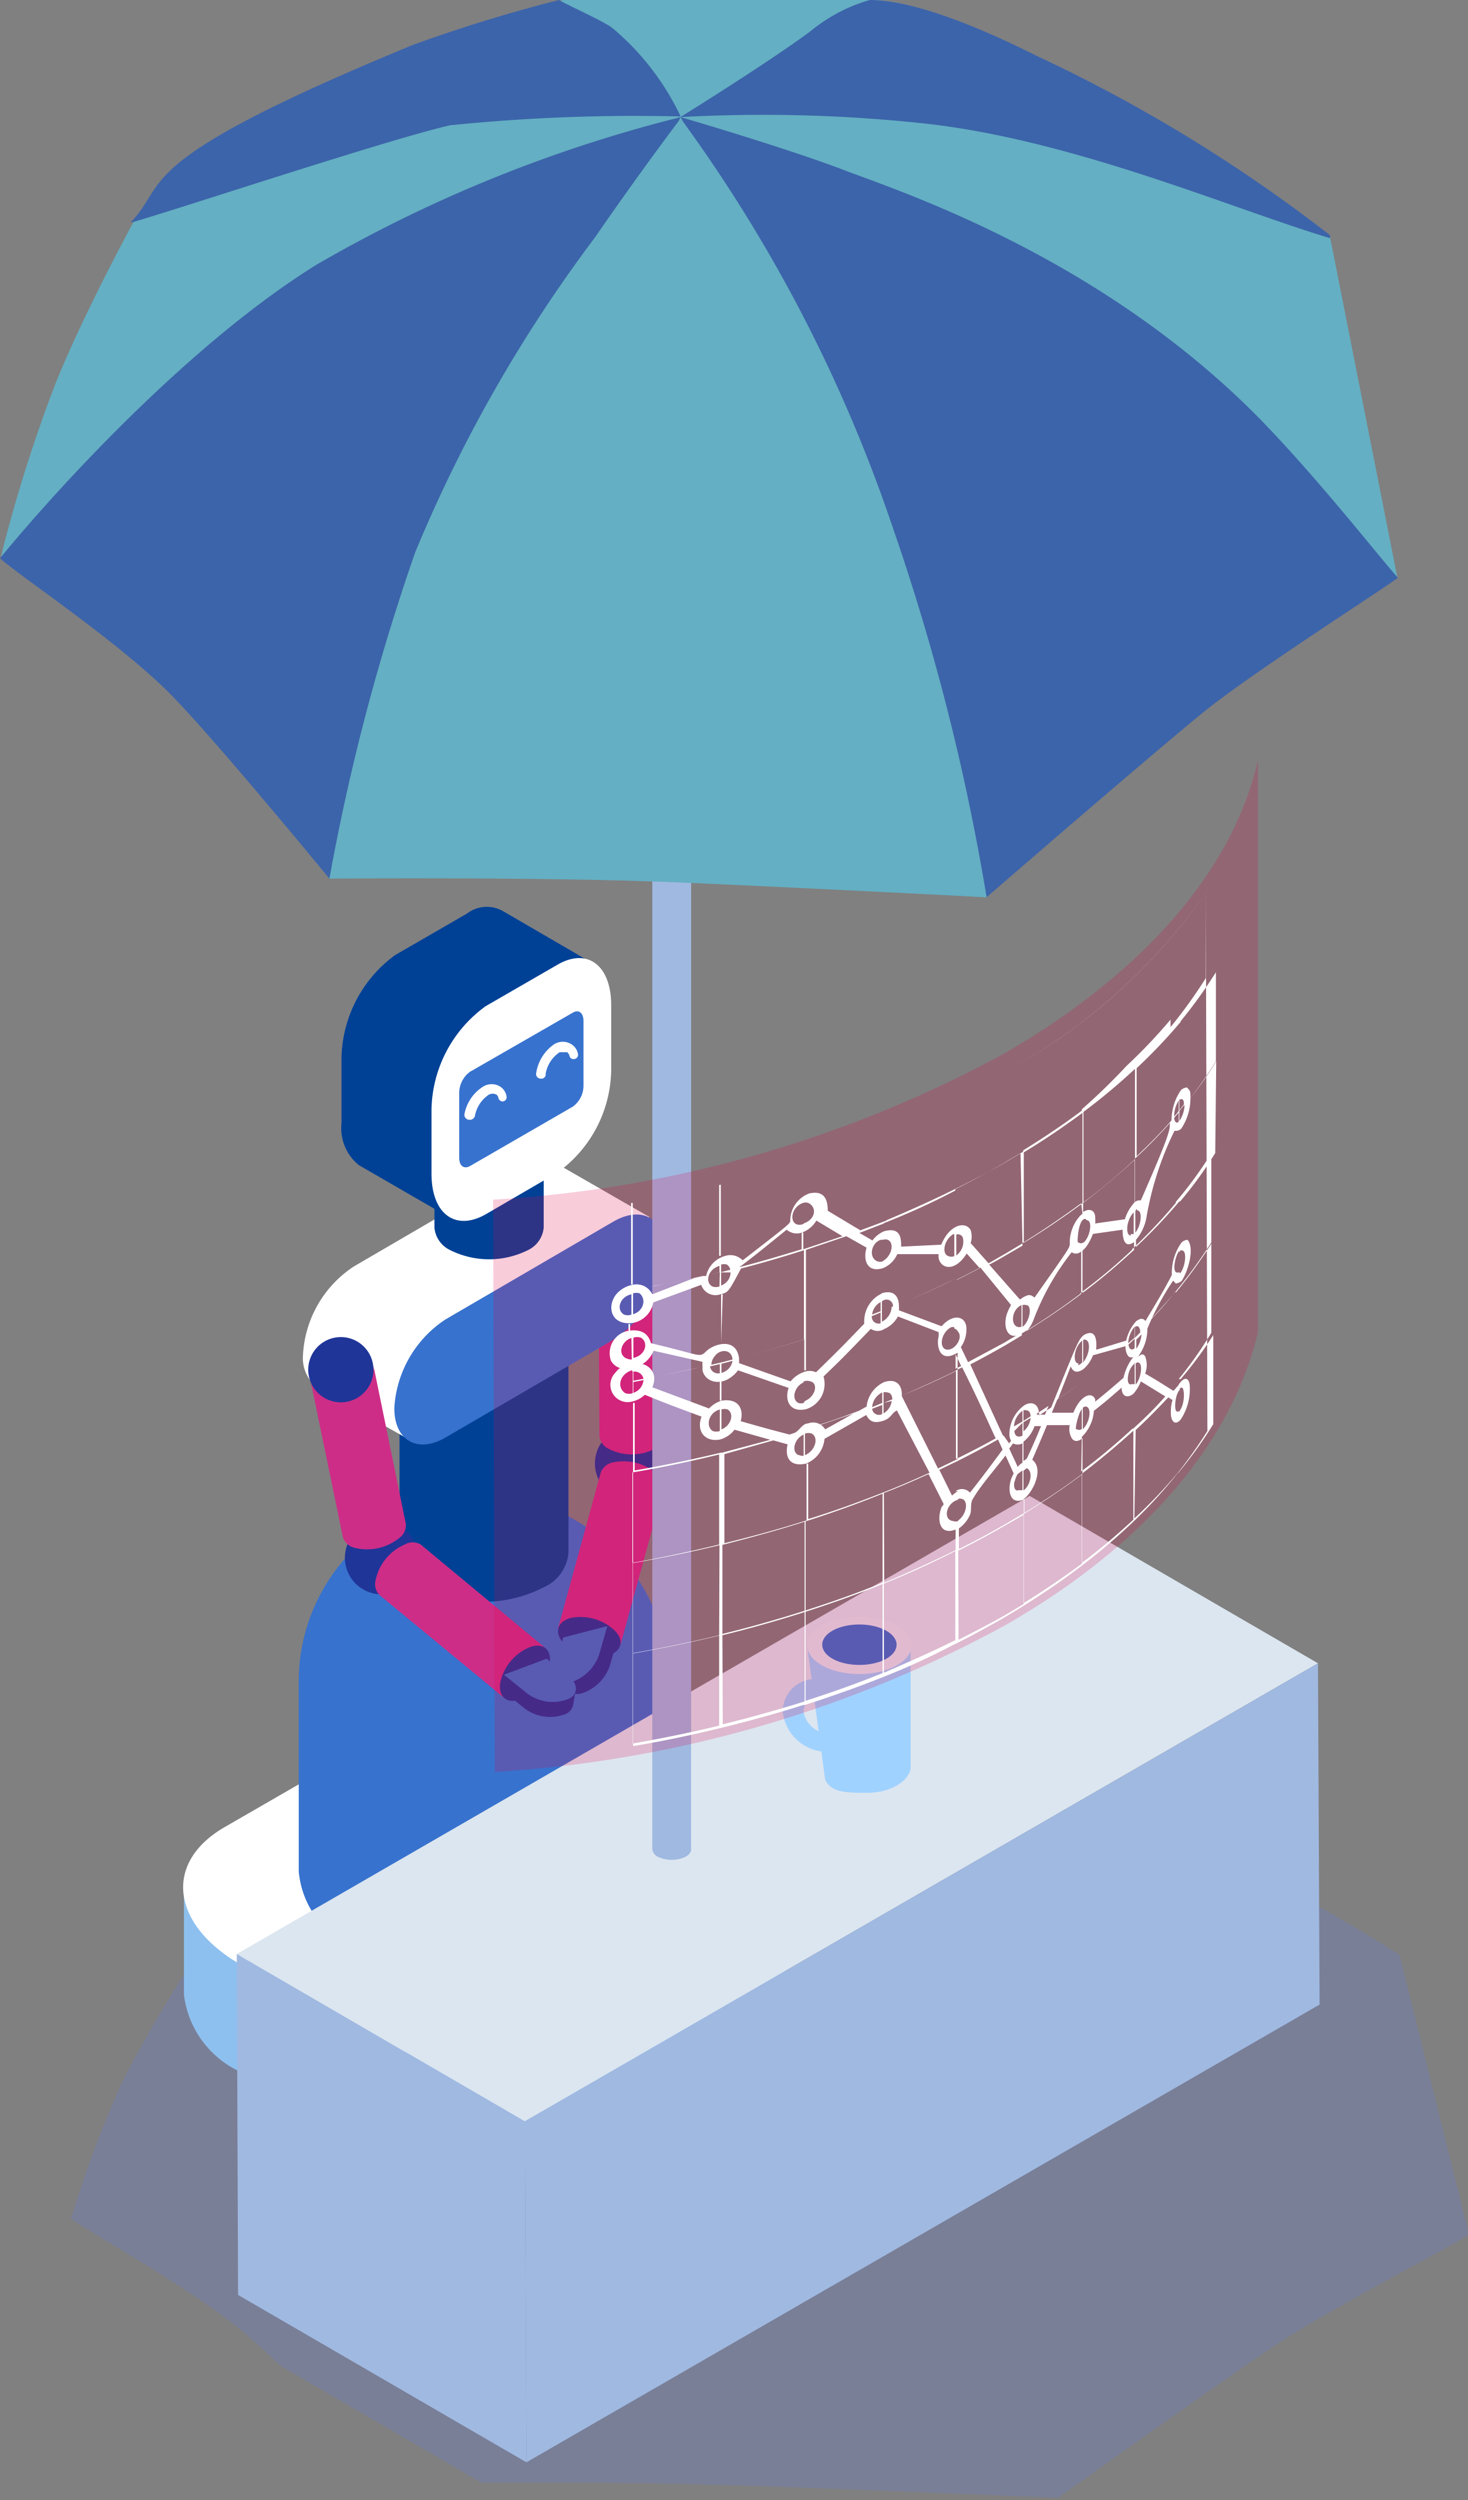 <svg xmlns="http://www.w3.org/2000/svg" viewBox="0 0 45.01 76.63"><rect x="0" y="0" width="45.01" height="76.63" fill="#808080" stroke="none"/><title>アセット 4</title><g><g id="レイヤー_2" data-name="レイヤー 2"><g id="レイヤー_1-2" data-name="レイヤー 1"><g opacity="0.25" style="mix-blend-mode:multiply"><path d="M42.93,60h0l0-.07a49.07,49.07,0,0,0-9-4.53A19.76,19.76,0,0,0,29.48,54l-.63,0c-1.25,0-9.46,0-9.46,0l-.09,0h0c-.35,0-3.33.72-4.49,1.11C6,58.1,7.38,58.55,6.1,59.6l.14,0,0,0A44.11,44.11,0,0,0,3.8,63.7a33.15,33.15,0,0,0-1.51,3.94L2.18,68l0,0c.55.42,3.58,2.08,5.19,3.4.31.26.75.65,1.23,1.11l6.15,3.58c2.15,0,5.25,0,7.56.08,2.56.07,10.13.39,10.13.39s5.09-3.64,6.71-4.71,5.34-3,5.89-3.36a0,0,0,0,1,0,0h0Z" fill="#647ddd"/><path d="M32.16,59.3h0Z" fill="#242121"/><path d="M32.26,59.3h0Z" fill="#242121"/><path d="M32.28,59.3Z" fill="#242121"/></g><path d="M24.07,61.31a2.16,2.16,0,0,1-1.27,1.91l-4.54,2.62a8.16,8.16,0,0,1-7.34-.31l-3.49-2a3,3,0,0,1-1.79-2.39l0-3.31,18.43.27Z" fill="#8dc0ef"/><path d="M11.43,53.38,6.89,56C5,57.09,5.24,59,7.42,60.24l3.48,2a8.16,8.16,0,0,0,7.34.3l4.54-2.62c1.88-1.08,1.65-3-.52-4.23l-3.49-2A8.16,8.16,0,0,0,11.43,53.38Z" fill="#fff"/><path d="M14.85,45.84a5.69,5.69,0,0,0-5.69,5.68h0v5.85a2.83,2.83,0,0,0,1.67,2.32,8.88,8.88,0,0,0,8,0,2.83,2.83,0,0,0,1.67-2.32V51.52A5.69,5.69,0,0,0,14.85,45.84Z" fill="#3772ce"/><path d="M16.68,39.89a4,4,0,0,0-3.67,0A1.28,1.28,0,0,0,12.25,41h0v6.64A1.27,1.27,0,0,0,13,48.65a4,4,0,0,0,3.67,0,1.27,1.27,0,0,0,.76-1.06V41A1.28,1.28,0,0,0,16.68,39.89Z" fill="#004196"/><path d="M18.25,45a1.12,1.12,0,1,0,1-1.26A1.12,1.12,0,0,0,18.25,45Z" fill="#1f3598"/><path d="M18.35,39.05l2,0,0,4.95a.47.47,0,0,1-.28.41,1.54,1.54,0,0,1-1.4,0,.49.49,0,0,1-.29-.4Z" fill="#cd2d87"/><path d="M18.64,39.45a1.54,1.54,0,0,0,1.4,0,.43.43,0,0,0,0-.81,1.54,1.54,0,0,0-1.4,0C18.25,38.87,18.25,39.23,18.64,39.45Z" fill="#255468"/><circle cx="19.15" cy="38.79" r="0.99" fill="#01384d"/><path d="M17.11,49.91l1.91.52,1.31-4.77a.51.51,0,0,0-.17-.47,1.55,1.55,0,0,0-1.35-.37.5.5,0,0,0-.39.31Z" fill="#cd2d87"/><path d="M17.5,49.59a1.53,1.53,0,0,1,1.34.38c.32.31.22.66-.21.77a1.52,1.52,0,0,1-1.35-.37C17,50.06,17.06,49.71,17.5,49.59Z" fill="#1f3598"/><path d="M17.42,51.83h0a.47.47,0,0,0,.42.07,1.35,1.35,0,0,0,.86-.85l.25-.88-.34-.34-1.51,1.67Z" fill="#1f3598"/><path d="M17.51,51.56a1.35,1.35,0,0,0,.86-.85l.25-.87-1.35.35-.25.87C16.92,51.43,17.14,51.66,17.51,51.56Z" fill="#3772ce"/><path d="M9.29,41.53a3.46,3.46,0,0,1,1.57-2.72l5.15-3a1.1,1.1,0,0,1,1.1-.12h0l2.8,1.61-7.39,6.81L9.77,42.56l0,0h0A1.14,1.14,0,0,1,9.29,41.53Z" fill="#fff"/><path d="M13.66,44.06l5.15-3a3.45,3.45,0,0,0,1.57-2.72c0-1-.7-1.4-1.57-.9l-5.15,3a3.49,3.49,0,0,0-1.57,2.72C12.09,44.15,12.8,44.56,13.66,44.06Z" fill="#3772ce"/><path d="M16.18,32.67a2.67,2.67,0,0,0-2.37,0,.85.85,0,0,0-.49.69h0v4.27a.85.85,0,0,0,.49.69,2.67,2.67,0,0,0,2.37,0,.85.85,0,0,0,.49-.69V33.36A.85.85,0,0,0,16.18,32.67Z" fill="#004196"/><path d="M15.43,27.93a1,1,0,0,0-1.11.07l-2.2,1.27a4,4,0,0,0-1.65,3.15v2A1.46,1.46,0,0,0,11,35.71l2.77,1.6,4.36-7.81Z" fill="#004196"/><path d="M17.09,35.94l-2.2,1.28c-.92.52-1.66,0-1.66-1.25V34a4,4,0,0,1,1.66-3.16l2.2-1.27c.91-.53,1.65,0,1.65,1.25v1.95A3.93,3.93,0,0,1,17.09,35.94Z" fill="#fff"/><path d="M12.79,47.51a1.12,1.12,0,1,1-1.33-.86A1.12,1.12,0,0,1,12.79,47.51Z" fill="#1f3598"/><path d="M11.45,41.85l-1.94.41,1,4.84a.49.49,0,0,0,.36.34,1.57,1.57,0,0,0,1.37-.3.48.48,0,0,0,.2-.45Z" fill="#cd2d87"/><ellipse cx="10.48" cy="42.05" rx="0.99" ry="0.57" transform="translate(-8.55 3.12) rotate(-12.06)" fill="#fff"/><path d="M16.73,50.52l-1.26,1.53L11.65,48.9a.47.47,0,0,1-.13-.48,1.52,1.52,0,0,1,.89-1.08.48.48,0,0,1,.49,0Z" fill="#cd2d87"/><path d="M16.23,50.49a1.52,1.52,0,0,0-.89,1.08c-.07.44.21.67.62.51A1.54,1.54,0,0,0,16.85,51C16.93,50.56,16.65,50.33,16.23,50.49Z" fill="#1f3598"/><path d="M11.43,41.78A1,1,0,1,1,10.26,41,1,1,0,0,1,11.43,41.78Z" fill="#1f3598"/><path d="M17.57,52.27h0a.4.4,0,0,1-.3.29,1.3,1.3,0,0,1-1.19-.2l-.71-.57.08-.48,2.2.5Z" fill="#1f3598"/><path d="M17.35,52.1a1.3,1.3,0,0,1-1.19-.2l-.71-.57,1.31-.49.71.57C17.76,51.66,17.71,52,17.35,52.1Z" fill="#3772ce"/><path d="M17.56,33.92l-3.15,1.82c-.18.1-.33,0-.33-.25v-2a.81.81,0,0,1,.33-.64l3.15-1.81c.18-.11.33,0,.33.25v2A.79.79,0,0,1,17.56,33.92Z" fill="#3772ce"/><path d="M14.38,34.32h0a.15.15,0,0,1-.14-.17,1.27,1.27,0,0,1,.58-.85.5.5,0,0,1,.51,0,.44.44,0,0,1,.2.3.13.13,0,0,1-.12.16h0a.14.14,0,0,1-.13-.11.14.14,0,0,0-.06-.1.25.25,0,0,0-.23,0,1,1,0,0,0-.43.66A.16.16,0,0,1,14.38,34.32Z" fill="#fff"/><path d="M16.58,33.06h0a.14.14,0,0,1-.14-.17A1.31,1.31,0,0,1,17,32a.5.5,0,0,1,.51,0,.44.44,0,0,1,.21.3.13.13,0,0,1-.13.16h0a.12.12,0,0,1-.13-.1.23.23,0,0,0-.07-.11c-.05,0-.13,0-.23,0a1,1,0,0,0-.43.66A.13.13,0,0,1,16.58,33.06Z" fill="#fff"/><g><polygon points="16.09 65.02 7.26 59.89 31.57 45.85 40.41 50.98 16.09 65.02" fill="#dce6f0"/><polygon points="16.14 75.47 7.3 70.34 7.26 59.89 16.09 65.02 16.14 75.47" fill="#a0b9e1"/><polygon points="40.41 50.98 40.46 61.44 16.14 75.47 16.09 65.02 40.41 50.98" fill="#a0b9e1"/></g><g><g><path d="M20,8.46l0,48.21a.3.3,0,0,0,.17.24,1,1,0,0,0,.85,0c.12-.07.18-.16.17-.25l0-48.21A.31.31,0,0,1,21,8.7a.91.91,0,0,1-.85,0A.31.31,0,0,1,20,8.46Z" fill="#a0b9e1"/></g><path d="M20.17,8.21c-.24.14-.24.36,0,.49a.91.91,0,0,0,.85,0c.23-.13.23-.35,0-.49A1,1,0,0,0,20.17,8.21Z" fill="#a3b0c2"/></g><path d="M25.3,54.55c.19.37.55.4,1.28.4s1.26-.35,1.34-.73l0-1.68V50.33h0a1.69,1.69,0,0,0-1.56-.68,1.67,1.67,0,0,0-1.55.68h-.05v.2Z" fill="#a0d2ff"/><ellipse cx="26.35" cy="50.43" rx="1.6" ry="0.88" fill="#e2e8f2"/><path d="M27.49,50.41c0,.35-.51.62-1.14.62s-1.14-.27-1.14-.62.51-.62,1.14-.62S27.49,50.07,27.49,50.41Z" fill="#3772ce"/><path d="M25.17,53.68A1.38,1.38,0,0,1,24,52.46a1,1,0,0,1,1-1,.3.3,0,1,1,0,.59.41.41,0,0,0-.36.44.83.83,0,0,0,.59.62.3.3,0,0,1,.3.3A.29.29,0,0,1,25.17,53.68Z" fill="#a0d2ff"/><path d="M10.1,26.93s6.15-.05,10,.09c2.56.09,10.12.48,10.12.48s5-4.91,6.62-6.21a56,56,0,0,1,6-3.61L40.77,7.21s-8.84-5.3-9.68-5.63S28.34,0,26.71,0c-1.25,0-9.46,0-9.46,0a18.93,18.93,0,0,0-2,.91c-1.32.66-11.16,5.9-11.16,5.9s-1.54,2.82-2.41,5A46.28,46.28,0,0,0,.15,16.58c-.08.32-.12.51-.12.51A34,34,0,0,1,5.44,21C6.76,22.34,10.1,26.93,10.1,26.93Z" fill="#64afc3"/><path d="M26,5.26C28,6,33.83,8,38.56,12.77c1.78,1.81,3.68,4.24,4.3,4.94-.55.41-4.42,2.88-5.9,4.07s-6.71,5.72-6.71,5.72h0a112.81,112.81,0,0,0-3.68-11.8c-1.17-2.8-5.7-12.11-5.7-12.11S24.26,4.58,26,5.26Z" fill="#3c64aa"/><path d="M0,17.11c1.69-2.06,5.76-6.55,9.71-9A42.91,42.91,0,0,1,20.87,3.59S15.6,14.25,14.19,17.7c-1.09,2.69-3.1,7.36-4.09,9.23h0s-3.59-4.37-4.91-5.69C3.58,19.63.55,17.62,0,17.11Z" fill="#3c64aa"/><path d="M31.78,1.71a47.23,47.23,0,0,1,9,5.5l0,.09c-3-.9-7.83-3-12.39-3.51a46.15,46.15,0,0,0-7.53-.2s2.71-1.68,4-2.64A5,5,0,0,1,26.67,0h0C28.34,0,31,1.32,31.78,1.71Z" fill="#3c64aa"/><path d="M4,6.82C5.23,5.56,3.87,5,12.65,1.38A46.8,46.8,0,0,1,17.14,0c.24.15,1.38.65,1.65.87a8,8,0,0,1,2.08,2.7,56.12,56.12,0,0,0-7.07.27C11.81,4.29,4.31,6.79,4,6.82Z" fill="#3c64aa"/><path d="M27.37,16.16A68.94,68.94,0,0,1,30.25,27.5c-1.17-.06-7.26-.47-9.59-.65a100,100,0,0,0-10.56.08,66,66,0,0,1,2.63-10,44,44,0,0,1,5.51-9.65c1.47-2.13,2.63-3.65,2.63-3.65A46.27,46.27,0,0,1,27.37,16.16Z" fill="#64afc3"/><path d="M30.79,32.29c4.13-2.38,7-5.52,7.78-9l0,17.54c-.83,3.51-3.65,6.65-7.78,9a37.33,37.33,0,0,1-15.62,4.48l-.05-17.54A37.33,37.33,0,0,0,30.79,32.29Z" fill="#e50046" opacity="0.2"/><path d="M30.79,32.87a35.1,35.1,0,0,1-11.41,4v0a35.1,35.1,0,0,0,11.41-4A18.07,18.07,0,0,0,37.22,27v0A18,18,0,0,1,30.79,32.87Z" fill="#fff"/><path d="M19.4,36.87v2.5h-.05v-2.5Z" fill="#fff"/><path d="M22.1,36.31v2.18h-.05V36.32Z" fill="#fff"/><path d="M22.12,42.34v.59h-.05v-.59Z" fill="#fff"/><path d="M22.11,41.17h0V39.67h.05Z" fill="#fff"/><path d="M24.66,35.59v1h0v-1Z" fill="#fff"/><path d="M24.64,43.21h0v.48l0,0Z" fill="#fff"/><path d="M27.08,40.8v1.56l0,0V40.82Z" fill="#fff"/><path d="M18.87,42.07a.53.53,0,0,0,.5.89.82.82,0,0,0,.4-.21c.71.29.83.33,1.74.67-.17.45.11.79.57.7a.83.83,0,0,0,.44-.3l1.1.31-1.5.4V44.1l0,0v.42c-.87.21-1.75.39-2.66.55V43h-.05l0,10.51h.05c.9-.15,1.79-.34,2.65-.55h0c.86-.21,1.7-.44,2.51-.7h.05c.81-.26,1.6-.54,2.36-.84h0c.76-.3,1.49-.63,2.19-1h0l0,0h0c.52-.25,1-.52,1.5-.8l.5-.3h0l0,0h0c.63-.39,1.23-.79,1.8-1.22h0l0,0h0a18.71,18.71,0,0,0,1.58-1.32h0l0,0h0a14.78,14.78,0,0,0,1.34-1.42h0l0,0h0a14.88,14.88,0,0,0,1.08-1.5h0l0,0-.05-16.59v2.71a14.88,14.88,0,0,1-1.08,1.5V28.58l0,0v2.67a16.28,16.28,0,0,1-1.35,1.42V30l0,0v2.67A18.71,18.71,0,0,1,33.17,34V31.37l0,0v2.67c-.57.43-1.17.83-1.8,1.22V32.61l0,0V35.3l-.5.3c-.48.28-1,.55-1.5.8V33.73l0,0v2.67c-.7.35-1.43.68-2.19,1V34.73h0v2.68l-.8.3-1-.6c0-.32-.09-.64-.57-.53a.89.89,0,0,0-.58.83c0,.09,0,.09-1.46,1.22a.52.52,0,0,0-.52-.14.82.82,0,0,0-.6.62l-.1,0c-.51.11-1,.22-1.55.31l.05,0,1.24-.25L20,39.67a.54.54,0,0,0-.61-.29.88.88,0,0,0-.46.25c-.34.36-.23,1,.46.92a.78.78,0,0,0,.64-.63l1.47-.54a.46.46,0,0,0,.59.29c.24-.06.24-.06.63-.79.66-.17,1.3-.36,1.93-.56v2.73c-.62.2-1.25.38-1.9.55,0,0,0,0,0,0,.65-.17,1.29-.35,1.91-.55V42l.05,0v-.94c.64-.2,1.26-.42,1.86-.65v0c-.6.23-1.22.45-1.86.65V38.31l1.24-.42.62.35c-.11.36,0,.78.5.63a.81.81,0,0,0,.44-.43l1.27,0h0a.49.49,0,0,0,0,.12c.06.32.49.45.86-.14l.4.45-.7.36V38.7l0,0v.47c-.53.27-1.09.52-1.66.76v0c.57-.24,1.13-.5,1.66-.76v1.14h0V39.22l.72-.37L31,40a1.55,1.55,0,0,0-.12.25c-.14.39,0,.85.4.64l0,0h0l0,0-.15.06-.35.21-1.1.59-.22-.46a.93.93,0,0,0,.17-.57c0-.37-.39-.49-.76-.07l-1.31-.49a.81.81,0,0,0,0-.15c0-.16-.07-.51-.53-.37v-.77h0v.78h0a.93.93,0,0,0-.53.79.59.59,0,0,0,0,.13c-.57.59-.63.66-1.48,1.49a.48.48,0,0,0-.39,0,.89.89,0,0,0-.39.28l-1.58-.56s0-.1,0-.14c-.08-.67-.77-.45-1-.23s-.12.13-1.7-.24c-.09-.3-.28-.42-.64-.39v-.2h-.05v.2h.05a.7.7,0,0,0-.59.92.48.48,0,0,0,.31.24h-.05A1.06,1.06,0,0,0,18.87,42.07Zm.49-1.78a.3.3,0,0,1-.23,0c-.24-.14-.14-.54.23-.62Zm.05,0v-.65a.38.38,0,0,1,.2,0C19.84,39.84,19.71,40.2,19.41,40.28Zm2.65-.86a.32.32,0,0,1-.22,0c-.23-.12-.14-.53.22-.63V39l-.33.08s0,0,0,0l.34-.08Zm.33-.51-.28.07v-.23a.29.29,0,0,1,.18,0A.26.26,0,0,1,22.39,38.91Zm-.28.49V39L22.4,39A.43.43,0,0,1,22.11,39.4Zm2.51-1.89a.3.3,0,0,1-.21,0c-.21-.11-.13-.53.21-.65Zm0,0v-.65a.25.25,0,0,1,.16,0C25.06,37,25,37.37,24.66,37.49Zm1.21.37-1.2.4v-.51l-.05,0v.51c-.62.19-1.26.38-1.91.55.5-.38.5-.38,1.45-1.15a.47.47,0,0,0,.46.09.84.84,0,0,0,.45-.37Zm-3.78,9.45c-.87.21-1.75.4-2.66.56V45.13c.91-.15,1.79-.34,2.66-.55Zm0,2.78c-.86.21-1.74.39-2.65.55V47.91c.91-.16,1.79-.34,2.66-.55Zm0,2.77c-.86.21-1.75.39-2.65.55V50.68c.91-.16,1.79-.34,2.65-.55ZM19.37,41.67a.4.4,0,0,1-.21-.06c-.22-.15-.09-.51.2-.6Zm3.09,0-.35.09v-.33h0v.33l-.3.07a.43.43,0,0,1,.11-.27C22.08,41.34,22.44,41.35,22.46,41.67Zm-.39.14v.28a.25.25,0,0,1-.3-.21Zm.39-.1a.46.46,0,0,1-.34.37V41.8ZM24.64,43a.24.24,0,0,1-.16,0c-.23-.11-.12-.51.16-.63Zm0,0v-.66a.31.31,0,0,1,.21,0C25.1,42.4,25,42.81,24.68,42.94ZM27,40.19l-.26.1a.49.49,0,0,1,.26-.38Zm0,.37a.21.21,0,0,1-.27-.22l.27-.11Zm.34-.51-.3.13v-.29A.2.2,0,0,1,27.38,40.05Zm0,0a.54.54,0,0,1-.3.46v-.33ZM29,41.36c-.21-.07-.15-.51.16-.68a.19.19,0,0,1,.1,0v.61l0,0v-.57a.19.19,0,0,1,.11.09C29.55,41,29.26,41.43,29,41.36Zm.47.51-.17.08v-.44Zm1.05,2.22c-.39.22-.8.43-1.21.63V42l.19-.09C30,42.91,30.2,43.38,30.53,44.09ZM31.35,40a.22.22,0,0,1,.11,0c.2,0,.12.5-.11.67Zm1.8-1.62v1.28q-.8.6-1.68,1.14h0a1,1,0,0,0,.22-.35,7.77,7.77,0,0,1,1.17-2.07c.15.12.44,0,.65-.56l.91-.13c0,.11,0,.63.35.38v.24c-.49.45-1,.89-1.58,1.32V38.31Zm1.52-.51c-.17,0-.14-.48.09-.71v.66A.14.14,0,0,1,34.67,37.82ZM31.32,40v.66a.15.15,0,0,1-.14,0C31,40.6,31,40.15,31.32,40Zm-2-2.16a.16.16,0,0,1,.2.09.52.52,0,0,1-.2.55Zm-.06,0h0v.66a.23.23,0,0,1-.18,0C28.87,38.44,28.93,38,29.24,37.82ZM27.07,38a.25.25,0,0,1,.15,0c.22.1.11.51-.15.65Zm0,0v.66a.28.28,0,0,1-.17,0C26.63,38.55,26.7,38.11,27,38Zm4.28.11-.5.3-.54.31-.55-.62a.64.64,0,0,0,0-.4c-.16-.28-.65-.17-.9.45l-1.23.06c0-.23,0-.62-.53-.47a.88.88,0,0,0-.35.28l-.4-.23.75-.29v.24h0v-.25c.76-.3,1.49-.63,2.19-1v1.09h0V36.45q.78-.39,1.5-.81l.5-.3Zm1.84-1.23c-.57.42-1.17.83-1.8,1.21V35.32c.63-.38,1.23-.79,1.8-1.21Zm0,.32a.68.68,0,0,0-.12.12,1.23,1.23,0,0,0-.27.8c0,.12,0,.12-1.08,1.65-.12-.09-.17-.11-.36,0l-.09.06-.94-1.07c.18-.09.35-.19.52-.29l.5-.29v1.59l0,0V38.1c.63-.39,1.23-.8,1.8-1.22Zm.13.2c.19,0,.11.51-.1.69v-.66l0,0v.65c-.09.06-.14,0-.17,0S33.06,37.34,33.28,37.36Zm1.48-1.87a18.71,18.71,0,0,1-1.58,1.32V34.08a18.71,18.71,0,0,0,1.58-1.32Zm0,1.34V35.51c.38-.35.74-.72,1.07-1.09h0c0,.22,0,.34-.89,2.37-.08,0-.12,0-.2.07a1.34,1.34,0,0,0-.29.51l-.91.13a1,1,0,0,0,0-.17c0-.28-.22-.29-.37-.18v-.28c.56-.43,1.09-.87,1.58-1.32v1.31Zm.07.23c.17,0,.12.47-.06.68v-.65S34.83,37.06,34.85,37.06Zm2.39-1.76a11.92,11.92,0,0,1-1.09,1.5V34.62l0,0v2.19a16,16,0,0,1-1.34,1.41V38l0,0a1.46,1.46,0,0,0,.33-.74,9.73,9.73,0,0,1,.85-2.6c.08,0,.14,0,.21-.07a1.69,1.69,0,0,0,.28-.94c0-.21,0-.21-.11-.32a.33.33,0,0,0-.18.08,1.65,1.65,0,0,0-.29.93c-.33.38-.69.74-1.07,1.1V32.74a16.28,16.28,0,0,0,1.35-1.42v2.15l0,0V31.3a14.88,14.88,0,0,0,1.08-1.5v2.73a14,14,0,0,1-.8,1.15v0a10.9,10.9,0,0,0,.81-1.15ZM36,34.22a.92.92,0,0,1,.14-.49v.32A1.15,1.15,0,0,1,36,34.22Zm.14-.12v.28c-.07.07-.13,0-.14-.12Zm.18-.22a.94.94,0,0,1-.16.48h0v-.31C36.2,34,36.25,33.94,36.3,33.88Zm-.16.15V33.7l0,0c.05,0,.14-.07.14.15Zm-1.34,9.8c.35-.32.68-.66,1-1l.13.08a1.24,1.24,0,0,0-.05.41c0,.24.13.39.3.19a1.68,1.68,0,0,0,.28-1c0-.22-.11-.35-.28-.15a.36.36,0,0,0-.07.1v0l-.15.17c-.37-.23-.47-.3-.87-.53a.73.73,0,0,0,0-.53c-.09-.13-.17,0-.21,0h0a1.42,1.42,0,0,0,.28-.85,8.31,8.31,0,0,1,.79-1.47s.06.07.08.09a.37.37,0,0,0,.18-.08c.19-.28.41-1,.18-1.26a.3.3,0,0,0-.18.08,1.6,1.6,0,0,0-.3,1c-.25.47-.26.49-.81,1.41-.1-.12-.18-.06-.28,0a1.31,1.31,0,0,0-.31.6l-.92.28c0-.08.08-.71-.38-.45-.16.14-.16.14-1,2.22l-.37.24c0-.39-.25-.43-.45-.31a1.1,1.1,0,0,0-.46.86.42.42,0,0,0,.05.23l-.06.08L30.77,44l.05,0,.05,0v0l-.05,0-.07,0-1-2.18c.37-.19.73-.39,1.08-.59l.5-.3V43h0V40.87a20.22,20.22,0,0,0,1.8-1.22v1.23l0,0V39.63a17.25,17.25,0,0,0,1.58-1.32v2.14l0,0V38.29a16.14,16.14,0,0,0,1.34-1.42V38.1l0,0V36.84a12.59,12.59,0,0,0,1.09-1.49v2.73a15,15,0,0,1-1.09,1.5v-.33l0,0v.33c-.32.38-.66.75-1,1.11v0c.37-.37.71-.74,1-1.12v2.72l0,0V39.62a15,15,0,0,0,1.09-1.5v2.73a12.37,12.37,0,0,1-1,1.42l.06,0a11.92,11.92,0,0,0,1-1.35v2.73a12.91,12.91,0,0,1-1.08,1.5V43.51l0,0v1.62a14.69,14.69,0,0,1-1.34,1.41Zm-3.86.55.1-.14a.31.31,0,0,0,.29,0v.59h0a.81.81,0,0,0-.15.13C31.12,44.76,31,44.54,30.94,44.38Zm.16,1a.71.71,0,0,1,.08-.2s.11-.08.15-.11v.6a.23.23,0,0,1-.11,0C31.14,45.72,31.07,45.62,31.1,45.43Zm.23-1.77V44c-.15.08-.24,0-.25-.14Zm-.26.11a.63.63,0,0,1,.26-.48v.33Zm.29-.17v-.33c.11,0,.21,0,.22.19Zm.22-.09a.6.6,0,0,1-.22.41v-.28Zm.19-.13h0l.36-.24-.11.27h-.25Zm3-2.3v.29c-.11.1-.18,0-.19-.11Zm-.2.14a.86.86,0,0,1,.2-.51V41Zm.2.59v.66a.15.15,0,0,1-.09,0C34.52,42.52,34.54,42,34.77,41.81Zm-.33.46c-.29.25-.58.5-.88.74l0-.07c-.11-.26-.46-.11-.67.41l-.66,0,.17-.41c.27-.18.54-.37.79-.56v.46l0,0V42.4c.43-.32.84-.65,1.23-1v0c-.39.35-.8.68-1.23,1V42l0,0v.33c-.25.19-.5.37-.77.55l.39-1c.09.22.24.18.38.09a1,1,0,0,0,.3-.43l1-.28v0a.49.49,0,0,0,.06.27.13.13,0,0,0,.18.06h0A1.57,1.57,0,0,0,34.44,42.27Zm-1.25-.5v-.65a.1.1,0,0,1,.09,0C33.46,41.14,33.39,41.58,33.19,41.77Zm-.14.07c-.19,0-.15-.49.11-.7v.66A.19.19,0,0,1,33.05,41.84ZM34.8,41v-.33c.08-.06.16,0,.16.17ZM35,40.9a.86.86,0,0,1-.16.44v-.28h0Zm1.18-2.54V39a.09.09,0,0,1-.06,0C35.94,39.06,36,38.58,36.14,38.36Zm0,.63v-.66a.09.09,0,0,1,.07,0c.14,0,.11.47-.07.71l0,0Zm-1.29,2.77c.16,0,.11.47-.07.68v-.65A.11.11,0,0,1,34.87,41.76Zm1.12.85,0-.07h0l0,.09Zm.16,0v.65l-.06,0C36,43.32,36,42.84,36.15,42.62Zm0,.63v-.66s0-.05.07-.05.11.47-.07.71l0,0Zm-3,1.93c.56-.43,1.09-.87,1.58-1.32v2.73c-.49.45-1,.89-1.58,1.32Zm0-1.13a1.23,1.23,0,0,0,.37-.8c.3-.23.58-.47.85-.71,0,.27.17.34.36.19a1.31,1.31,0,0,0,.23-.38l.75.46c-.3.34-.62.66-1,1V42.7l0,0v1.08a18.71,18.71,0,0,1-1.58,1.32Zm0-.9v.66c-.1.06-.15,0-.18,0s.1-.71.3-.69.12.51-.09.69v-.66Zm-1.79,3.27c.63-.39,1.24-.8,1.8-1.22v2.73c-.57.42-1.17.83-1.8,1.22Zm0-.46c.27-.18.65-.91.27-1.21.14-.32.32-.74.45-1.06l.7,0a.56.56,0,0,0,.06.4c.08.12.2.11.33,0v1.09c-.56.42-1.17.83-1.8,1.21V46Zm0-.27v-.6l.1-.08h0C31.69,45.09,31.6,45.54,31.37,45.69Zm0-.9h0v-.59a1.06,1.06,0,0,0,.34-.48h.2c-.13.32-.31.73-.44,1Zm-2,2.75q.78-.39,1.5-.81l.51-.29h0v2.73l-.5.3c-.48.28-1,.54-1.5.8Zm0-.67a1,1,0,0,0,.35-.41c.08-.16,0-.35.1-.51.25-.43.7-.93,1-1.33l.25.55-.07.15c-.12.34-.07.85.4.64h0v.42l-.51.3q-.72.42-1.5.81v-.64Zm0-.92a.2.2,0,0,1,.11,0c.22.06.14.49-.11.66Zm0-.24a.94.94,0,0,0-.19.14l-.39-.79.58-.28v.93h0v-.93c.42-.21.83-.43,1.22-.65l.14.31c-.29.4-.69.93-1,1.32A.33.33,0,0,0,29.29,45.71Zm0,.26v.66a.24.24,0,0,1-.16,0C28.92,46.58,29,46.14,29.29,46ZM27.1,48.54c.76-.31,1.49-.64,2.19-1v2.73c-.7.35-1.43.67-2.19,1Zm0-2.78c.47-.18.93-.38,1.37-.58l.46.91s0,.06-.05.08c-.16.36-.1.91.42.71v.63c-.7.35-1.43.68-2.19,1ZM24.7,49.4c.81-.26,1.6-.54,2.36-.85v2.73c-.76.31-1.55.59-2.36.85Zm0-2.77c.81-.26,1.6-.54,2.36-.85v2.73c-.76.31-1.55.59-2.36.85Zm-2.55,3.49c.86-.21,1.7-.45,2.52-.71v2.74c-.81.25-1.65.49-2.51.7Zm0-2.77c.86-.22,1.7-.45,2.52-.71v2.73c-.82.26-1.66.5-2.52.71Zm1.57-3.2.43.12c-.08.31,0,.71.56.59a.9.9,0,0,0,.57-.76l1.28-.73c.11.21.25.26.51.18s.26-.24.43-.32l1,1.91c-.44.2-.9.4-1.36.58V43.53l0,0v2.19c-.76.3-1.55.59-2.36.84V44.86h-.05V46.6c-.82.26-1.66.49-2.52.7V44.57C22.66,44.44,23.18,44.3,23.7,44.15ZM27.09,43v-.33c.13,0,.26,0,.27.22Zm.25-.06a.51.51,0,0,1-.25.38V43Zm-.29.12v.28a.21.21,0,0,1-.31-.16Zm-.31.07a.54.54,0,0,1,.31-.45V43ZM24.68,44.6v-.66a.31.31,0,0,1,.21,0C25.11,44.06,25,44.47,24.68,44.6Zm-.2,0c-.23-.11-.12-.51.16-.63v.65A.3.3,0,0,1,24.48,44.59Zm-2.36-1.4a.3.3,0,0,1,.19,0c.22.14.09.51-.19.61Zm-.05,0v.66a.32.32,0,0,1-.22,0C21.63,43.71,21.72,43.3,22.07,43.2ZM19.7,41.81h0a.88.88,0,0,0,.34-.41l1.5.34a.89.89,0,0,0,0,.15V42c.08.39.66.55,1.09,0l1.55.54c-.12.34,0,.77.54.65a.81.81,0,0,0,.53-1c.56-.54.61-.59,1.45-1.46a.38.38,0,0,0,.42,0,.85.85,0,0,0,.41-.38l1.25.48,0,.13c-.07.25,0,.85.58.5V42c-.55.27-1.11.53-1.7.77v0c.58-.25,1.15-.51,1.7-.78v2.73l-.6.29-1.11-2.22v-.07c0-.12-.06-.51-.54-.36a.94.94,0,0,0-.54.75l-.23.13c-.4.15-.81.3-1.23.43l.05,0,1-.34-.86.48a.43.43,0,0,0-.53-.18c-.16,0-.25.2-.39.28l0,0-.17.06c-.53-.14-.55-.14-1.5-.41.1-.37-.06-.71-.58-.63a.87.87,0,0,0-.39.24L20,42.52a.66.66,0,0,0,.06-.27A.46.46,0,0,0,19.7,41.81Zm-.28.55.31-.06a.45.45,0,0,1-.31.39Zm0-.32a.28.28,0,0,1,.31.22l-.31.06Zm0-.38h0V41a.35.35,0,0,1,.23,0c.24.14.15.54-.23.62Zm-.17.26h0Zm.15.12v.66a.34.34,0,0,1-.23,0C18.9,42.52,19,42.12,19.37,42Z" fill="#fff"/><path d="M21.5,41.9v0c-.49.11-1,.22-1.49.31h0v0C20.51,42.12,21,42,21.5,41.9Z" fill="#fff"/></g></g></g></svg>